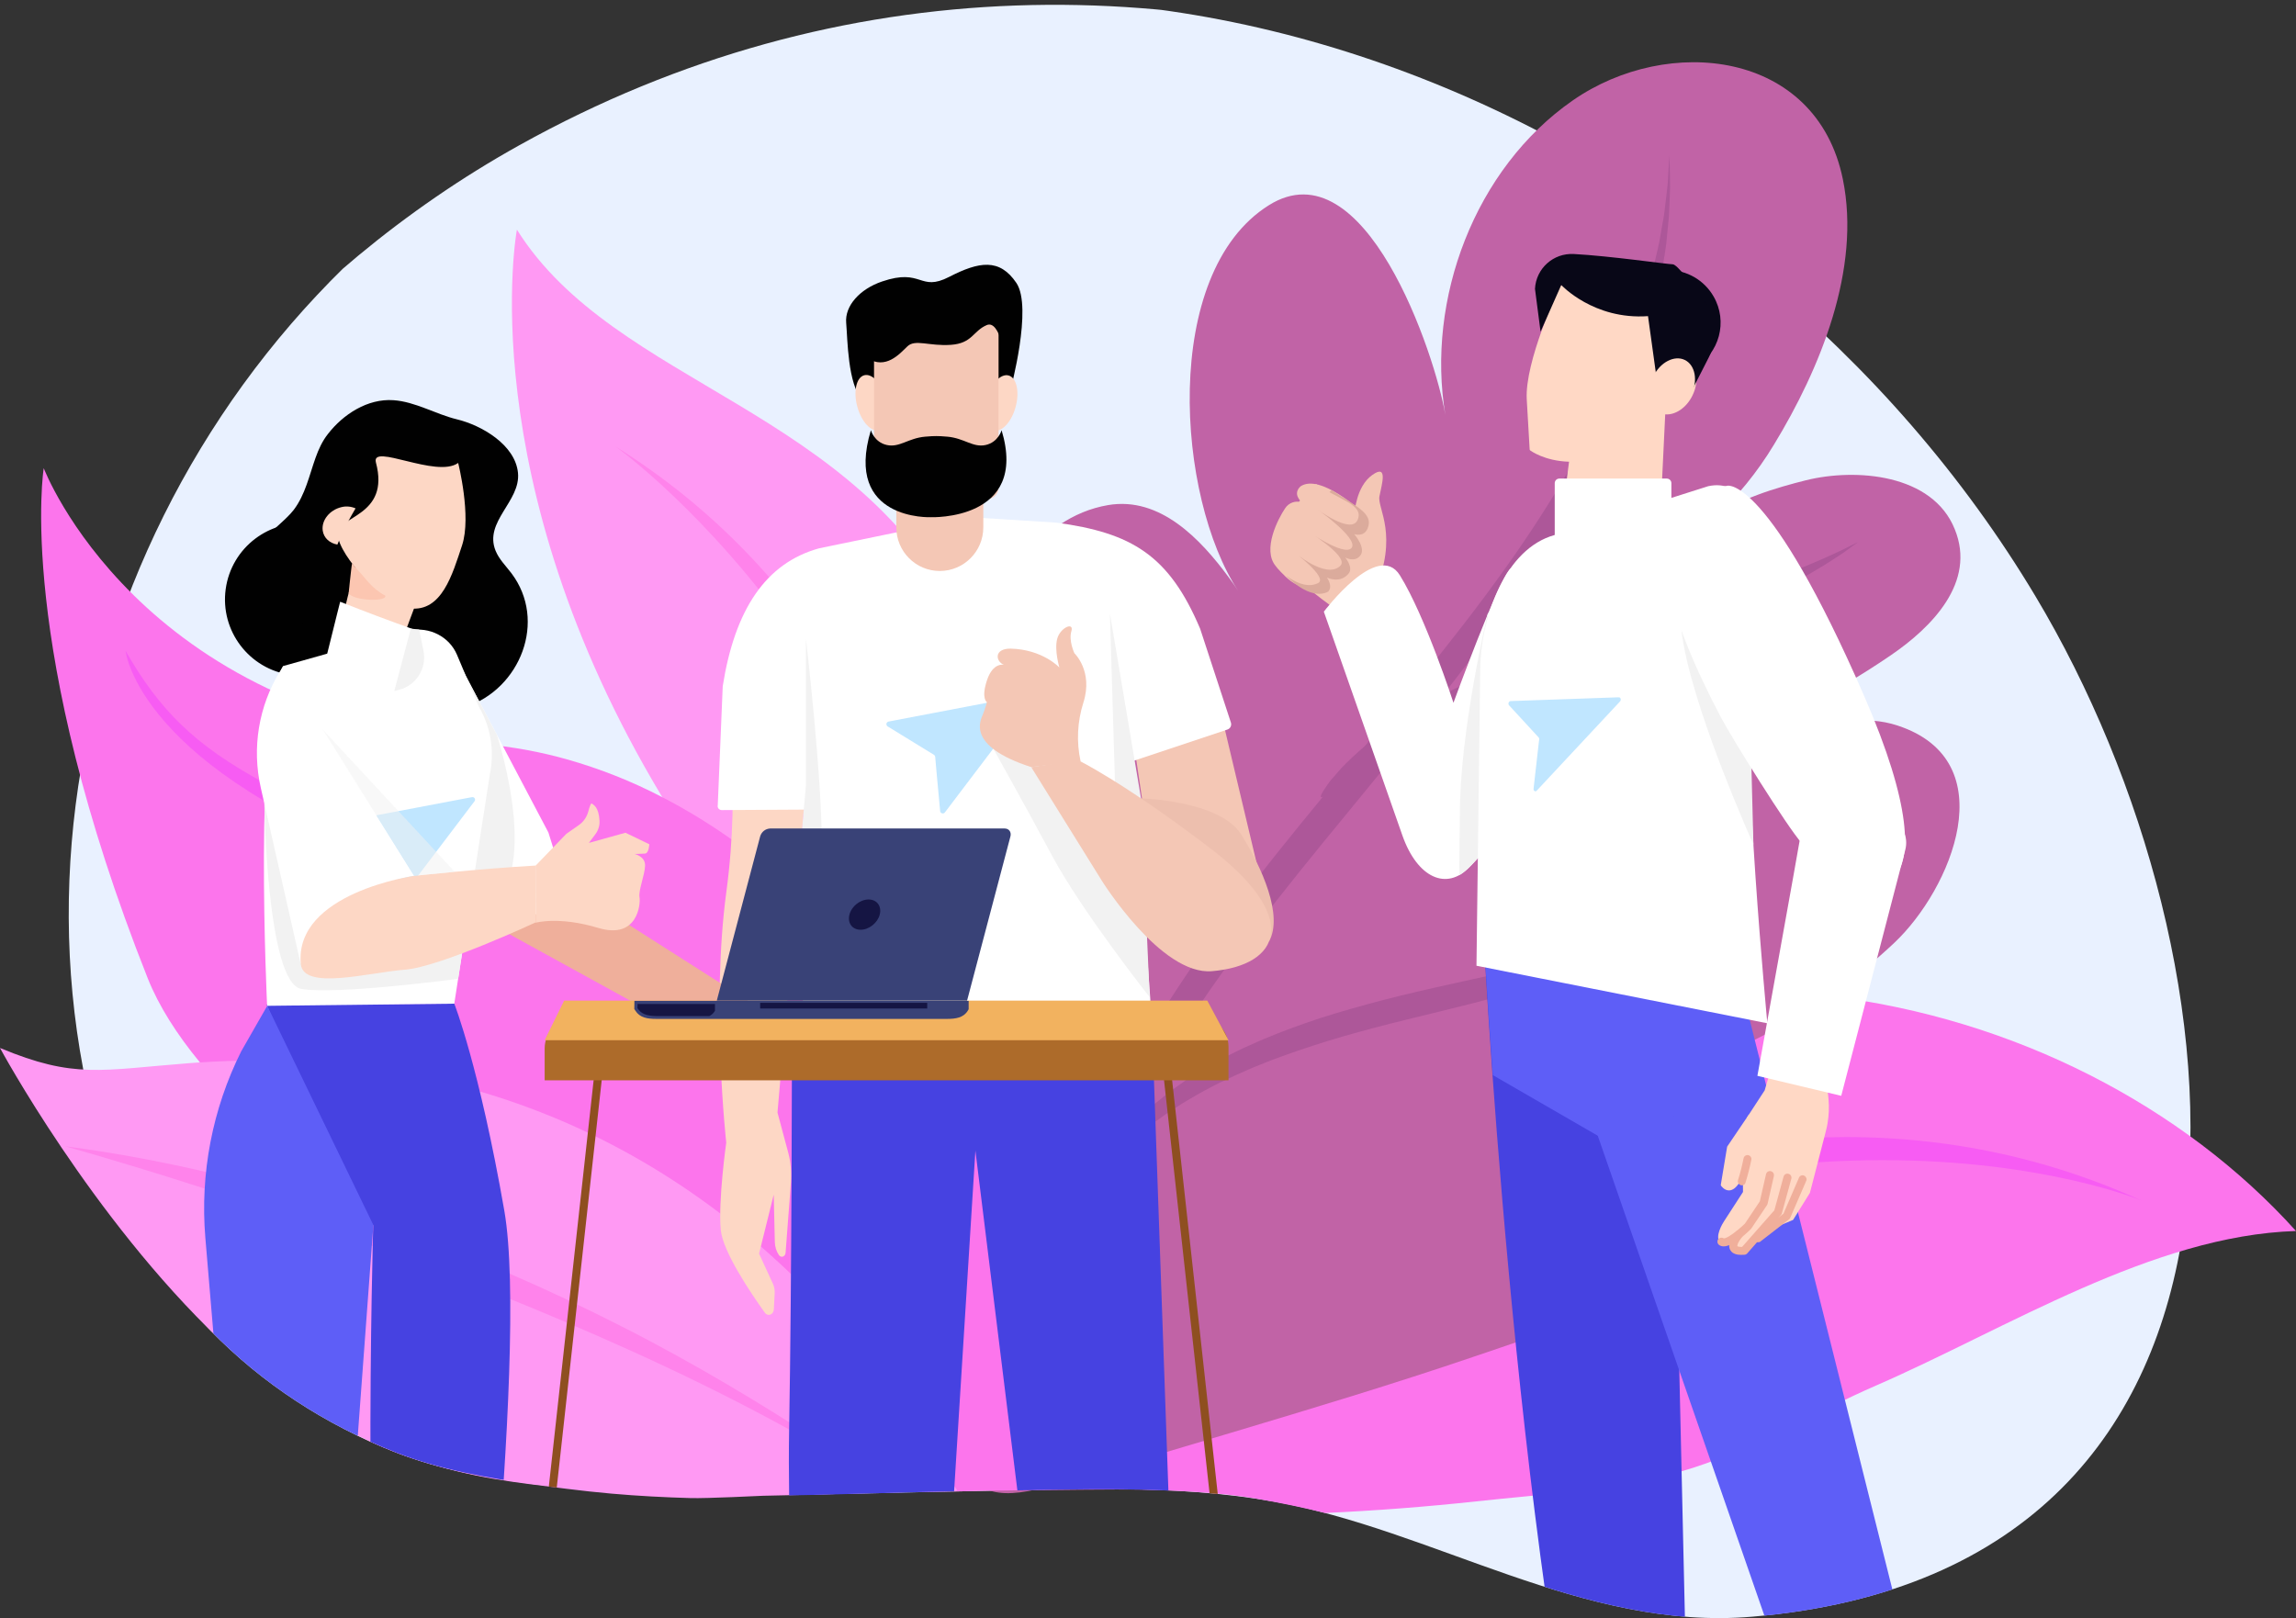 <?xml version="1.0" encoding="utf-8"?>
<!-- Generator: Adobe Illustrator 27.0.0, SVG Export Plug-In . SVG Version: 6.00 Build 0)  -->
<svg version="1.1" id="Layer_1" xmlns="http://www.w3.org/2000/svg" xmlns:xlink="http://www.w3.org/1999/xlink" x="0px" y="0px"
	 viewBox="0 0 1895.3 1335.8" style="enable-background:new 0 0 1895.3 1335.8;" xml:space="preserve">
<rect x="0" y="0" width="1895.3" height="1335.8" fill="#333333" stroke="none"/>
<style type="text/css">
	.st0{clip-path:url(#SVGID_00000160882322774561480700000012374759550744320391_);}
	.st1{fill:#E9F1FF;}
	.st2{fill:#FC75EC;}
	.st3{fill:#F75CF3;}
	.st4{fill:#C163A6;}
	.st5{fill:#AD5799;}
	.st6{fill:#FF99F3;}
	.st7{fill:#FF83EB;}
	.st8{clip-path:url(#SVGID_00000150806417542807263860000002349442582058848905_);}
	.st9{fill:#FDD7C5;}
	.st10{fill:#F4C7B5;}
	.st11{fill:#4642E1;}
	.st12{fill:#FFFFFF;}
	.st13{fill:#010101;}
	.st14{fill:#F2F2F2;}
	.st15{fill:#8E4F20;}
	.st16{fill:#AD6B2A;}
	.st17{fill:#5E5EF7;}
	.st18{fill:#EFAF9B;}
	.st19{opacity:0.8;fill:#B0DFFF;enable-background:new    ;}
	.st20{opacity:0.5;fill:#F2F2F2;enable-background:new    ;}
	.st21{fill:#FCC6B1;}
	.st22{fill:#F2B25F;}
	.st23{fill:#394277;}
	.st24{fill:#151543;}
	.st25{fill:#C6E0F5;}
	.st26{fill:#FFD8C5;}
	.st27{fill:#080717;}
	.st28{fill:#163F59;}
	.st29{fill:#F0AF9B;}
	.st30{fill:#EDBFAE;}
	.st31{fill:#DBAB9C;}
</style>
<g>
	<defs>
		<path id="SVGID_1_" d="M326.7,1199.1c36.2,14.2,75.3,21.4,115.1,26.4c114.4,14.2,249.6,7.4,363,5.5c82.8-1.4,165-5.7,246.2,8.6
			c132.3,23.2,255.6,107.2,395.7,95.1c458.2-39.3,413.6-541.7,233.5-842.5C1442.6,95.1,915.5-137,469.4,88.1
			c-318.1,160.5-480.3,530-386,856.3C117.4,1062.2,210,1153.3,326.7,1199.1z"/>
	</defs>
	<clipPath id="SVGID_00000042708344651705033270000001819269619703997314_">
		<use xlink:href="#SVGID_1_"  style="overflow:visible;"/>
	</clipPath>
	<g style="clip-path:url(#SVGID_00000042708344651705033270000001819269619703997314_);">
		<path class="st1" d="M258.6,1581.2c43.5,18.9,89.5,31.7,136.5,38.1c136.3,18.7,297.8,7.6,432.9,5.8c97.7-1.2,197-9.5,293.8,9.2
			c157.7,30.5,304.7,141,471.6,125.2c546-51.7,492.9-712.6,278.3-1108.2c-283.3-522.2-911.4-827.6-1443-531.4
			C49.5,331-143.8,817-31.5,1246.2C9.1,1401.2,119.5,1521,258.6,1581.2z"/>
	</g>
</g>
<path class="st2" d="M1895.3,1016.3c-118.5,3.7-238.7,80.6-346.7,127.6c-49.6,21.6-99.7,51.4-151,67.9
	c-55.7,17.9-120.9,21.4-178.8,27.7c-41.6,4.5-83.2,7.7-125,9.6c-15.1-3.8-33.7-7.8-56.6-11.8c-22.2-3.9-56-6.7-95.8-7.5
	c-18.6-0.4-82.3,0.4-93.9,0.5c-9.7,0.1-19.3,0.3-29,0.4c-0.9-8.2,3-19.4,13.7-34.8c5.7-8.3,11.6-16.5,17.6-24.6
	c3.3-4.5,6.7-9,10.1-13.5c3.6-4.7,7.2-9.3,10.8-14c10.1-12.9,20.5-25.7,30.9-38.4l2-2.4c43.6-53,89.4-108.4,143.4-151.2
	c74.7-59.3,165.7-103.3,260.7-122.2c66.7-13.2,135-15.7,202.5-7.3C1663,840.9,1802.3,913.1,1895.3,1016.3z"/>
<path class="st3" d="M1019.6,1126.4c0,0,368.4-307.5,748.3-135.2C1767.9,991.1,1445.2,857.2,1019.6,1126.4z"/>
<path class="st4" d="M1560.8,541c-50.7,34.6-105.9,62.1-164,81.7c57.8,1.6,115.8-41.4,169.6-23.7c89.2,29.3,44.1,135.3-2.7,179.4
	c-60.3,56.8-136.5,98.2-217.3,116.5c6.7-1.5,23.7,4.3,31.3,4.6c22,0.7,46.2-1.8,66.4,8.7c63.5,32.7-31.7,111.1-60.1,134
	c-49.2,39.7-107.7,57.5-167.2,77.8c-66.4,22.6-133.5,42.8-200.7,62.9c-45.8,13.7-91.6,27.5-137.6,40.6c-31.7,9-70.1,20.9-83.5-15.9
	c-0.6-1.5-1.1-3.1-1.7-4.7c-15.7-44.9-32.8-116-48.5-185.8c-10.3-45.8-20.6-91.7-31.3-137.4c-5.6-24-11.3-47.9-17.2-71.8
	c-5.4-21.6-14.5-43.5-6.9-65.7c26.5-77,133.1,3.3,164.3,32.6c-10.5-9.9-17.6-32.2-23.5-45.3c-25.3-56.3-37-126.7-23.7-187.4
	c11.8-53.8,49.8-115.2,108.2-125.1c43-7.3,76.4,28.2,99.5,59.5c2.8,3.7,5.4,7.5,7.9,11.3c-50.9-76.8-64-262.2,25.2-318.3
	c79.5-50,137.5,123.4,145.8,173.1c-16-95.4,24.2-203.5,105.2-259.7c78.6-54.6,201-41.5,222.9,64.9c15.3,74.4-18.9,157-56.9,219.4
	c-13.7,22.7-30.5,43.3-49.9,61.3c17.7-16.1,53.6-26.3,76.4-32c41.2-10.2,104.5-5.3,122.8,40.4C1631.6,480.9,1594.3,518.1,1560.8,541
	z"/>
<path class="st5" d="M1112.7,670.6c-27.4,33.2-53.8,65.8-78.2,97.8s-46.6,63.7-65.8,94.7c-38.5,62.1-64.8,122.1-79.7,174.1
	c-1.9,6.5-3.4,12.9-5,19.1s-2.9,12.3-4.1,18.3c-0.6,3-1.2,5.9-1.8,8.8c-0.3,1.4-0.6,2.9-0.9,4.3s-0.4,2.8-0.7,4.2
	c-0.9,5.6-1.7,11.1-2.5,16.4c-0.5,2.6-0.7,5.2-1,7.8s-0.5,5.1-0.7,7.5c-0.4,4.9-1.1,9.7-1.3,14.2s-0.4,8.9-0.6,13.1
	c-0.1,2.1-0.2,4.1-0.3,6.1s-0.2,3.9-0.1,5.8c0.1,7.5,0.1,14.2,0.1,20c0,1.4,0,2.8,0.1,4.2c0.1,1.3,0.1,2.6,0.2,3.8
	c0.1,2.4,0.2,4.7,0.3,6.7c0.2,8-0.1,12.3-0.9,12.4s-2.2-3.9-4.1-11.7c-0.4-2-0.9-4.2-1.5-6.6c-0.2-1.2-0.5-2.5-0.8-3.8
	c-0.3-1.4-0.6-2.8-0.7-4.2c-0.8-5.8-1.6-12.6-2.4-20.2c-0.2-2-0.4-3.9-0.4-5.9c-0.1-2-0.2-4.1-0.3-6.2c-0.2-4.3-0.3-8.7-0.5-13.4
	s0.2-9.6,0.3-14.6c0.1-2.6,0.2-5.1,0.2-7.8c0.1-2.6,0.2-5.3,0.5-8.1c0.5-5.5,1.1-11.1,1.6-16.9c0.1-1.5,0.3-2.9,0.4-4.4
	s0.4-3,0.7-4.5c0.5-3,0.9-6,1.4-9.1c1-6.2,1.8-12.5,3.3-18.9s2.7-13.1,4.3-19.9c13.1-54,38.5-116.5,76.8-180.7
	c20.2-33.6,42.2-66,65.8-97.3c24.4-32.7,51-65.6,78.4-98.9s54.6-65.5,80.1-96.9s49.4-62.1,70.7-92.2c20.2-28.3,38.9-57.5,56.1-87.7
	c14.8-26.1,28-53,39.5-80.7c2.6-6.3,4.9-12.6,7.2-18.7s4.4-12.1,6.3-17.9c4.1-11.6,7.1-22.8,10.1-33.2c0.8-2.6,1.4-5.2,1.9-7.7
	s1.2-5,1.7-7.5c1.1-4.9,2.3-9.6,3.2-14.1s1.6-8.9,2.3-13.1c0.4-2.1,0.7-4.1,1.1-6.1c0.4-2,0.7-3.9,0.9-5.8
	c0.9-7.5,1.7-14.2,2.4-20.1s0.7-10.8,1-14.8c0.5-8,0.8-12.2,0.8-12.2l0.3,12.2c0,4,0.3,9,0.2,14.8s-0.5,12.6-0.8,20.3
	c0,1.9-0.2,3.9-0.4,5.9s-0.4,4.1-0.6,6.2c-0.4,4.2-0.9,8.7-1.3,13.3c-0.5,4.6-1.4,9.4-2.2,14.5c-0.4,2.5-0.8,5.1-1.2,7.7
	s-0.8,5.3-1.4,7.9c-1.1,5.3-2.3,10.9-3.6,16.6c-0.3,1.4-0.6,2.9-0.9,4.3s-0.8,2.9-1.1,4.4c-0.8,2.9-1.6,5.9-2.4,8.9
	c-1.6,6-3.2,12.2-5.3,18.5s-4,12.8-6.3,19.3c-10.1,28.7-22.2,56.8-36.2,83.9c-16.1,31.4-34,61.8-53.6,91.1
	c-20.7,31.2-44.1,62.8-69.3,94.8S1140,637.3,1112.7,670.6z"/>
<path class="st5" d="M1306.4,547.9c-32.4,10.7-62.8,21.8-89.6,33.5l-9.9,4.4c-3.2,1.4-6.4,3-9.5,4.5c-6.3,2.9-12.1,6-17.9,8.9
	c-2.9,1.5-5.6,3-8.3,4.5s-5.4,2.9-8,4.4l-7.5,4.5l-3.7,2.2l-3.5,2.2c-4.6,3-9,5.6-13,8.5s-7.9,5.3-11.3,8l-9.7,7.2
	c-2.9,2.3-5.5,4.4-7.9,6.3l-3.4,2.7c-1,0.9-2,1.7-2.9,2.4c-1.8,1.5-3.5,2.7-4.8,3.7c-2.7,1.9-4.4,2.7-5,2.3s0-2.1,1.7-4.8
	c0.8-1.4,1.9-3.1,3.3-5l2.2-3.1c0.8-1.1,1.8-2.2,2.8-3.3c2-2.3,4.3-4.9,6.8-7.8c2.6-2.8,5.6-5.6,8.8-8.7s6.9-6.2,10.7-9.5
	s8.1-6.6,12.6-10l3.4-2.6l3.6-2.5l7.5-5.2c2.5-1.8,5.3-3.4,8-5.2s5.5-3.5,8.4-5.2c5.8-3.3,11.8-6.9,18.1-10.2c3.2-1.7,6.3-3.4,9.7-5
	l10.1-4.9c27.3-13.1,58.4-25,91.3-35.8s64.5-19.8,92.9-28.3c14.2-4.2,27.7-8.5,40.2-12.5s24.1-8.1,34.6-12c21-7.8,37.6-15,49-20.4
	c2.9-1.3,5.4-2.5,7.5-3.6l5.5-2.7l4.5-2.2l-4,2.9c-1.3,1-3,2.2-4.9,3.6c-1.9,1.4-4.2,3-6.8,4.7c-14.8,9.9-30.3,18.8-46.3,26.7
	c-10.1,5.1-21.4,10.3-33.7,15.7s-25.6,10.5-39.6,15.7C1370.2,527,1338.9,537.2,1306.4,547.9z"/>
<path class="st5" d="M1001,605.6c5.4,20.6,9.5,41.5,12.4,62.5c1.2,9.7,2.3,19,2.7,27.7c0.3,4.3,0.6,8.5,0.7,12.6s0.2,7.9,0.2,11.6
	c0.2,7.4-0.2,14.1-0.4,20c-0.2,3-0.3,5.7-0.6,8.2s-0.6,4.8-0.9,6.9c-1.2,8.3-2.6,12.8-4.1,12.9s-3-4.5-4.5-12.5
	c-0.4-2-0.7-4.2-1.1-6.7c-0.4-2.5-0.8-5.1-1.3-8c-0.9-5.7-1.6-12.2-2.8-19.4c-0.5-3.6-1.1-7.3-1.6-11.2c-0.6-3.9-1.3-7.9-2-12.1
	c-1.2-8.4-3-17.3-4.7-26.7c-3.7-18.7-8.1-39.2-13.7-60.5s-11.7-41.3-17.3-59.6c-3-9.1-5.7-17.8-8.5-25.8c-1.4-4-2.7-8-4-11.7
	s-2.7-7.3-3.9-10.8c-2.4-6.9-4.9-13-6.9-18.5c-1-2.7-2-5.3-2.9-7.6l-2.5-6.3c-3-7.7-4.6-12-4.6-12s2.8,3.7,7.7,10.5l4.1,5.7
	c1.5,2.1,2.9,4.4,4.6,6.9c3.2,5,7,10.6,10.7,17.1l5.9,10.2c2,3.5,3.9,7.3,6,11.2c4.2,7.7,8,16.2,12.1,25.2
	C988.3,564.8,995.4,585,1001,605.6z"/>
<path class="st5" d="M1161.8,841.6c-18,4.4-35.5,9-52.2,13.8s-32.6,10-47.5,15.3l-11,4c-3.6,1.3-7.1,2.8-10.6,4.2
	c-7,2.7-13.5,5.7-19.9,8.5c-3.2,1.4-6.2,3-9.3,4.4s-6,2.8-8.9,4.3l-8.3,4.4l-4,2.2c-1.3,0.7-2.6,1.5-3.8,2.2c-5,3-10,5.7-14.3,8.7
	l-6.5,4.2l-3.1,2l-2.9,2.1c-3.7,2.7-7.3,5.2-10.5,7.5s-6,4.7-8.6,6.7c-1.3,1-2.6,1.9-3.7,2.8l-3.2,2.6c-2,1.6-3.7,2.9-5.2,3.9
	c-2.9,2.1-4.8,3-5.4,2.5s0-2.2,1.8-5.1c0.9-1.5,2.1-3.2,3.6-5.3c0.8-1,1.6-2.1,2.4-3.3s2-2.3,3.1-3.5c2.2-2.5,4.7-5.2,7.5-8.2
	s6.2-5.9,9.7-9.1l2.7-2.5c1-0.8,2-1.6,3-2.4l6.2-5c4.2-3.5,9.1-6.7,14.1-10.3c1.3-0.9,2.5-1.8,3.8-2.7l4-2.5l8.4-5.2
	c2.9-1.8,5.9-3.4,9-5.1s6.2-3.5,9.4-5.1c6.5-3.2,13.2-6.8,20.4-9.8c3.6-1.6,7.1-3.3,10.8-4.8l11.3-4.6c15.3-6,31.6-11.8,48.7-16.9
	s35-10,53.3-14.5c36.6-8.9,71.5-15.9,102.9-23.2c15.7-3.6,30.5-7.3,44.3-10.9c6.9-1.9,13.5-3.7,19.9-5.6l9.2-2.8l4.5-1.4l4.4-1.5
	c5.7-1.9,11.3-3.6,16.3-5.6s10-3.5,14.4-5.4s8.6-3.4,12.4-5l10.3-4.6c1.6-0.7,3-1.3,4.4-2l3.8-1.9l5.9-2.9l4.9-2.4l-4.4,3.1
	l-5.3,3.8l-3.4,2.4c-1.2,0.8-2.6,1.7-4,2.6l-9.6,6c-3.6,2.1-7.5,4.3-11.8,6.6s-8.9,4.7-13.8,7.2s-10.3,4.9-15.9,7.5l-4.3,1.9
	l-4.4,1.8l-9.2,3.8c-6.3,2.5-12.8,5-19.7,7.5c-13.7,4.9-28.5,9.7-44.2,14.3C1232.8,824.4,1197.9,832.8,1161.8,841.6z"/>
<path class="st6" d="M881.4,999.8c-2.6,12-5.6,24-8.9,35.8c-1.2,4.3-2.5,8.6-3.8,12.9c-4.8,15.6-10.3,31.1-16.5,46.6
	c-15.1,37.8-34.2,75.1-56.9,112.2l-0.1,0.2c-0.8,1.3-1.6,2.6-2.4,3.8c-2.5,4-5,8.1-7.6,12.1c-1.7,2.7-3.5,5.4-5.3,8.1
	c-0.3,0.4-60.2-65.1-72.2-121.1c-6.9-32.2-13.6-68.8-19-108.9c-1.5-11.1-2.9-22.4-4.2-33.9c-2.1-18.8-3.8-38.2-5.1-58.2
	c-0.4-5.8-0.7-11.6-1.1-17.5c-1-19.4-1.6-39.2-1.8-59.5c-37.5-41.5-71.9-85.7-103.1-132.1c-9.5-14.3-18.5-28.5-26.9-42.5
	C388.2,394.6,426.7,189.6,426.7,189.6c81.5,129.8,281.1,146.3,367.5,324.4c3.7,7.7,7.4,15.6,11,24c5.7,13,11.3,26.7,16.9,41
	c3.1,8,6.1,16.1,9.2,24.4c12,33,23.6,68.5,34.4,104.5c10.6,34.8,18.3,70.4,23,106.4c0.7,5.4,1.3,10.8,1.8,16.2
	C896.3,886.9,893.3,944.1,881.4,999.8z"/>
<path class="st7" d="M805.7,1009.1c0,0,30.7-435.3-297.5-640.4C508.2,368.7,809.3,583.2,805.7,1009.1z"/>
<path class="st2" d="M852.6,1099l-2.8,72.3l-2.3,59c-9.7,0.1-19.3,0.3-29,0.4c-4.6,0.1-9.1,0.2-13.7,0.3h0l-3.4,0.1
	c-4,0.1-8.3,0.1-12.3,0.2c-5.4,0-51.3,0.9-51.9,0.7c-57.9-25.1-133.2-59.6-211.4-100.3c-37.8-19.7-76.3-40.8-113.9-63
	c-30.2-17.8-59.7-36.3-87.8-55.4c-64-43.4-120.4-89.5-159-136.1C146,854,131.2,830.8,122,807.8C12.5,532.1,36.1,386.5,36.1,386.5
	s77.4,203.8,361.5,227.7c12.8,1.1,25.6,2.8,38.3,5.2c10.8,2,21.3,4.5,31.7,7.4c27.3,7.7,53.7,18.1,78.8,31.2
	c43.1,22.2,81.8,51,115.7,82.1c8.3,7.6,16.3,15.3,24.1,23.3c44.9,45.8,82.4,98.3,111.2,155.6c1.8,3.7,3.6,7.3,5.4,11
	c2.2,4.7,4.4,9.4,6.5,14.1c21.9,49.3,36.5,100.4,42.8,151.1C852.2,1096.4,852.4,1097.7,852.6,1099z"/>
<path class="st3" d="M784.2,1173.3c0,0-4.7-298.5-279.6-406.7C218.9,654.1,159.3,634.4,103.7,537.4c0,0,9.8,97.9,232,177.6
	S747.7,870.3,784.2,1173.3z"/>
<path class="st6" d="M629.7,1234.9c0,0-46.9,2.3-59.5,1.9c-21.3-0.6-43.2-1.7-65.7-3.7c-12.2-1.1-24.5-2.4-37.1-4
	c-44.5-5.7-74.1-8.2-123.2-23.8c-76.2-24.2-143.1-80.6-162.6-99.2C75.5,1005.2,0,865.2,0,865.2c61.6,25.7,83.1,18.2,155.4,12.6
	c3.2-0.2,6.5-0.5,9.7-0.7c121.1-7.8,222.4,14.4,306,51.5c105.5,46.9,182.9,117.5,236.4,181.8c29.3,35.2,55.3,73,77.5,113
	c1.5,2.8,6.9,7.5,4.1,7.5C773.2,1231,669,1234.3,629.7,1234.9z"/>
<path class="st7" d="M737.1,1231.9c-63.9-42.6-139.7-82.1-217.3-117.2c-36-16.3-72.3-31.7-108-46C223.5,992.9,53.5,946.3,53.5,946.3
	c96.2,12.6,187.6,37.1,270.5,66.9c64.8,23.3,128,50.7,189.4,82C636.1,1157.5,737.5,1232.1,737.1,1231.9z"/>
<g>
	<defs>
		<path id="SVGID_00000170272600314698220650000011549761916764414355_" d="M326.7,1199.1c36.2,14.2,74.9,20.9,115.2,26.7
			c113.4,16.3,249.5,6.5,362.9,5.2c82-0.9,165-5.7,246.2,8.6c132.3,23.2,255.6,107.2,395.7,95.2c458.2-39.3,413.6-541.7,233.5-842.5
			C1442.5,95.1,915.5-137,469.4,88.1c-318.1,160.5-480.3,530-386,856.3C117.4,1062.2,210,1153.3,326.7,1199.1z"/>
	</defs>
	<clipPath id="SVGID_00000105404867885432015090000009944856364946592657_">
		<use xlink:href="#SVGID_00000170272600314698220650000011549761916764414355_"  style="overflow:visible;"/>
	</clipPath>
	<g style="clip-path:url(#SVGID_00000105404867885432015090000009944856364946592657_);">
		<path class="st9" d="M598.9,578.1c0,0,12.9,68.1,0.7,158.1c-12.7,94.2-0.1,207.1-0.1,207.1s-6.8,48.1-4.5,72.2
			c1.7,17.9,24.7,52,36.4,68.3c2.5,3.4,7.2,1.6,7.4-2.9l0.7-13.3c0.1-2.6-0.3-5.2-1.4-7.6l-11.5-25l12.1-48.7l0.9,39
			c0.1,3.9,1.2,7.7,3.4,10.9l0,0c1.8,2.6,5.3,1.3,5.5-2l4.4-58.1c0.6-8.2-0.1-16.4-2.2-24.4l-8.9-33.2l30.1-346.2L598.9,578.1z"/>
		<path class="st10" d="M957.7,767.6h85.2c3.3-0.1,5.9-2.8,5.9-6.1c0-0.4-0.1-0.7-0.1-1.1l0,0l-47.2-198.5l-69,28.5l26,175.3
			L957.7,767.6z"/>
		<polygon class="st11" points="950.6,835.6 975.7,1549.7 880.1,1556.5 791.6,840.1 		"/>
		<path class="st11" d="M767.4,1554.3H667.3c0,0-18.2-241.1-15.9-373s2.3-318.4,2.3-318.4h156.9L767.4,1554.3z"/>
		<path class="st12" d="M950.7,841.3l-15.1-213.1l77.6-25.9c2.4-0.8,3.6-3.3,2.9-5.7l-25.4-77.5c-25.7-60.8-56.5-79.2-118.6-87.6
			l-71.4-4.5l-124.6,25.7c-44,12.2-69.5,50.5-79.5,113.8l-4.1,98.3c-0.4,1.8,0.7,3.5,2.5,3.9c0.2,0.1,0.5,0.1,0.7,0.1l69.8-0.4
			l-3.7,208.4C661.7,876.8,843.8,907.2,950.7,841.3z"/>
		<path class="st13" d="M834.1,321.9c0,0,18.5-68.1,4.9-88.3c-13.9-20.6-30.8-17.7-55.5-5s-22-7.6-55.4,3.8
			c-18.5,6.3-30.8,20.2-29.6,34.1c1.2,13.9,1.2,50.5,13.5,64.3S814.4,357.3,834.1,321.9z"/>
		<path class="st10" d="M775.8,471.4h-0.1c19.9,0,36-16.1,36-36V304.3c0-19.9-16.1-36-36-36l0,0h0.2c-19.9,0-36,16.1-36,36l0,0v131
			C739.8,455.2,755.9,471.4,775.8,471.4C775.8,471.4,775.8,471.4,775.8,471.4z"/>
		
			<ellipse transform="matrix(0.262 -0.965 0.965 0.262 288.948 1043.007)" class="st9" cx="826.4" cy="332.6" rx="23.5" ry="12.4"/>
		
			<ellipse transform="matrix(0.965 -0.262 0.262 0.965 -61.979 200.162)" class="st9" cx="719.6" cy="332.5" rx="12.3" ry="23.5"/>
		<path class="st10" d="M814.6,412.1h-83.4c-5.4,0-9.7-4.4-9.7-9.7V257.9c0-5.4,4.4-9.7,9.7-9.7h83.4c5.4,0,9.7,4.4,9.7,9.7v144.5
			C824.3,407.8,819.9,412.1,814.6,412.1z"/>
		<path class="st13" d="M830.4,299.3c0,0-4.5-35.8-15.9-30.9s-11.8,15.1-29.7,16.3s-29.3-4.9-35.7,1.2s-17.8,19.6-33.1,9.8
			s-16.8-33.4,7.4-45.6c24.2-12.3,60.5-14.1,80.9-15.4S845.7,269.8,830.4,299.3z"/>
		<path class="st13" d="M718.9,355.2c0,0,2.7,9.9,13.2,12.2s17.6-5.7,31.7-6.9l1.5-0.1c5-0.5,10.1-0.5,15.1,0l1.5,0.1
			c14.1,1.2,21.2,9.2,31.7,6.9s13.2-12.2,13.2-12.2c22.6,74.9-58.4,71.8-58.4,71.8S696.3,430.1,718.9,355.2z"/>
		<path class="st14" d="M665.3,648.1V527.5c0,0,13.1,111.8,13.1,169.8s-20.5,34-20.5,34L665.3,648.1z"/>
		<polygon class="st15" points="1042.1,1628.7 958.3,868.3 964.9,867.6 1048.7,1627.9 		"/>
		<polygon class="st15" points="415.5,1627.7 408.9,1627.7 492.7,867.6 499.3,868.3 		"/>
		<path class="st16" d="M475.2,840.1h514.9c13.3,0,24,10.7,24,24v27.8l0,0H449.6l0,0v-26.2C449.6,851.6,461.1,840.1,475.2,840.1
			C475.2,840.1,475.2,840.1,475.2,840.1L475.2,840.1z"/>
		<path class="st11" d="M220.1,829.4l154.9-0.8c0,0,20.6,52.2,41.3,170.9s-30.4,539.8-30.4,539.8s-0.1,0.4-0.3,1.1h-63.1
			c-25.3-162.7-14.4-528.9-14.4-528.9h-14.5L220.1,829.4z"/>
		<path class="st17" d="M220.6,830.4L199.1,868c-23.8,47.6-34,100.8-29.6,153.8l17.8,211.4l-9.2,35.7c-8.4,32.5-11.2,66.1-8.2,99.5
			l14.7,165.4l57.4-5.5l49.2-287l17-229.9L220.6,830.4z"/>
		<path class="st13" d="M310.9,503.4c-4.7,34.4-36.4,58.5-70.8,53.8c-34.4-4.7-58.5-36.4-53.8-70.8s36.4-58.5,70.8-53.8c0,0,0,0,0,0
			C291.5,437.3,315.6,469,310.9,503.4z"/>
		<path class="st13" d="M260.5,377.9c2.5-7,5.6-13.8,10.2-19.6c12.6-16.3,32.8-29.4,54.1-27.9c18,1.2,35,11.6,52.4,15.8
			c20.3,4.9,48.2,21,50.4,44.3c2.2,23.5-28.3,40.1-18.5,64.2c2.9,7.1,8.5,12.5,13.1,18.6c29.6,39.2,7.4,95.5-37.9,110.4
			c-39.8,13-40.8-23.4-77.9-38.3c-21.2-8.5-42-19.1-60.3-32.9c-13.7-10.3-29.5-24.7-33.5-42.4c-5.5-24,17.5-33.4,29.9-49.2
			C252.1,408.2,255.3,392.4,260.5,377.9z"/>
		<polygon class="st18" points="465.7,729.5 627.5,832.6 543.5,838.9 400.5,760.3 		"/>
		<path class="st12" d="M370.8,531.9l81.9,155.4l13.1,42.1L446.5,752c-20.3,15.5-49.4,11.5-64.8-8.9c-0.8-1.1-1.6-2.3-2.4-3.4
			l-45.6-72.9C333.7,666.9,321.8,567.7,370.8,531.9z"/>
		<path class="st14" d="M384.9,558.8l25.3,48c0,0,44.5,135.5-21.5,147.2l-25.9-66.2L384.9,558.8z"/>
		<path class="st12" d="M377.2,540.5l18.2,43.1c9.7,16.7,12.9,36.5,9,55.4L375,828.6l-154.5,1.8c0,0-11.4-236.8,13.2-280.5
			l104.5-29.4C354.6,517.2,370.9,525.7,377.2,540.5z"/>
		<path class="st14" d="M218.2,663.1c0,0,2,148.1,30.4,153.3s129.6-8.3,129.6-8.3l7.4-47.9L218.2,663.1z"/>
		<path class="st19" d="M391.7,661.5l-70.9,93.5c-0.7,1-2.1,1.2-3.1,0.4c-0.4-0.3-0.7-0.7-0.8-1.2l-2.8-30.1l-1.2-13.5l-0.1-1.4
			c-0.1-0.7-0.4-1.3-1-1.7l-38.3-23.5c-1-0.6-1.3-2-0.7-3c0.3-0.5,0.9-0.9,1.5-1l114.3-21.7l0.6-0.1c0.4-0.1,0.8-0.1,1.3-0.1
			c1.2,0.3,1.9,1.5,1.6,2.6C392,661,391.9,661.2,391.7,661.5z"/>
		<path class="st12" d="M248.2,795.8l-32.9-145.3c-7.5-33-1.8-67.6,15.9-96.4l2.6-4.2l108.1,173.3
			C341.9,723.1,268.1,732.8,248.2,795.8z"/>
		<path class="st9" d="M442.1,714.6c-47.2,2.7-100.2,8.5-100.2,8.5s-99,14-93.6,72.7c2,22.3,56.5,7,85.7,4.8s108.2-39.1,108.2-39.1
			V714.6z"/>
		<polygon class="st20" points="266.6,602.5 375.4,719.8 341.9,723.1 		"/>
		<path class="st9" d="M353.7,467.8c10-34.7-55.5-15-55.5-15s-15,48.4-18.8,76.4c3,3.6,35.4,19.4,45.7,18.9
			C324.1,547.7,347.1,490.6,353.7,467.8z"/>
		<path class="st9" d="M378.2,382.2c0,0,11.2,44.1,3.2,68.1s-16.7,55-42.9,52c-21-2.4-58.7-43.4-59.7-60.8
			c-0.9-16.1,43.5-14.6,31.5-59.7C306.1,365.5,360.4,395.1,378.2,382.2z"/>
		<path class="st21" d="M295,470.3c6.7,6.8,11.6,15.5,23.1,21.5c1.5,5.1-25.7,4.4-30.3-1.9c0.7-6.5,1.3-13.1,2.1-19.6
			c0.1-1.1,0.2-2.2,0.4-3.2c0.2-0.7,0.3-1.4,0.4-2.1C290.9,465.5,294.5,469.8,295,470.3z"/>
		<path class="st9" d="M287.3,430.7c-3.3,6.1-6.2,12.5-8.8,18.9c-6.3-1.1-11.2-5.4-12.1-11.5c-1.2-8.5,5.7-17.1,15.4-19.4
			c3.9-1,8-0.6,11.7,1C291.4,423.3,289.3,427,287.3,430.7z"/>
		<path class="st12" d="M342.2,519.9l-2.7,10.2l-10.9,41.2l-62-17.5l11.6-46.7l2.6-10.3C301.2,504.9,321.7,512.6,342.2,519.9z"/>
		<path class="st14" d="M329.7,569.4l-4.2,1.1l13.6-51.5l6.9,0.7l3.6,17.7C352.4,551.7,343.7,565.7,329.7,569.4z"/>
		<polygon class="st22" points="1014.1,858.8 449.6,858.8 465.7,826.1 996.6,826.1 		"/>
		<path class="st23" d="M523.7,833.2c0-0.1-0.1-0.2-0.1-0.2l0.1-6.7h275.9v6.7c0,0,0,0.1,0,0.2l-0.7,1.2c-3.5,5.8-9.9,6.8-17.2,6.8
			H541.7c-7.3,0-13.6-1-17.2-6.8L523.7,833.2z"/>
		<path class="st24" d="M590.2,834.3c0,0.1,0,0.1,0,0.2l-0.7,1c-1,1.4-2.4,2.6-4,3.4h-42c-7,0-13.1-0.8-16.5-5.5l-0.7-1l-0.1-0.2
			l0.1-3.3h63.9L590.2,834.3z"/>
		<rect x="627.5" y="827.9" class="st24" width="137.9" height="4.7"/>
		<path class="st23" d="M591.7,826.1l35.8-135.6c1.1-3.7,4.3-6.3,8.2-6.5h193.6c3.6,0,5.7,2.9,4.8,6.5l-35.8,135.6H591.7z"/>
		<path class="st24" d="M701.2,755.1c-1.8,6.9,2.3,12.5,9.2,12.5s14-5.6,15.8-12.5s-2.3-12.5-9.2-12.5S703,748.1,701.2,755.1z"/>
		<path class="st10" d="M1103,503.3c0,0-22-15.3-30.1-24.6l28.1-61.4l17.2,6.2c0,0,1.1-21.7,14.5-31.3s7.9,7.7,6,17.6
			s16.3,32.1-4.2,78.9L1103,503.3z"/>
		
			<rect x="1126" y="603.4" transform="matrix(5.268448e-02 -0.999 0.999 5.268448e-02 555.701 1799.224)" class="st25" width="200.4" height="6.6"/>
		<path class="st12" d="M1225.9,702.3l-12.5,13.2c-19.2,20.4-43.4,9.2-55.7-25.6l-64.9-184.9c0,0,44.6-59.4,62.8-30
			c21.1,34,44.2,105.2,44.2,105.2s37.2-102,46.9-110.6S1299.5,563,1225.9,702.3z"/>
		<path class="st10" d="M1124.1,422.5c0,0-34.2-31.8-50.5-21c-6.6,6.1-0.3,12.1,1.3,13.4c-5.2-2-11.1,0.1-14.1,4.8
			c-5.6,8.3-19.2,34.1-7.6,47.8c12,14.3,18.5,17,30.1,18.5c16.3,2.2,34-21.8,34-21.8L1124.1,422.5z"/>
		<path class="st26" d="M1391.3,296.2c-10.3-5.3-17.2-2-21.1,1.7c-0.5,0.5-1.1,1.1-1.6,1.6c4.3-22.4,1.2-39.4-9.5-50.6
			c-9.2-9.8-24.4-15.2-43.8-15.6c-9-0.2-17.9,0.6-26.8,2.4c-0.4,0.1-0.7,0.3-0.8,0.7c-1.2,2.5-29.2,62.1-27.4,93.4
			s2.4,41.1,2.4,41.2c0,0.3,0.2,0.7,0.5,0.9c0.2,0.1,11.6,8.7,32,9.3l-3.4,26.7c0,0.4,0.1,0.7,0.3,1c0.3,0.3,5.3,5.2,22.3,5.2
			c12,0,29.9-2.4,56.4-10.5c0.5-0.2,0.8-0.6,0.9-1.1l2.9-60.4c8.3,0.7,17.5-5.4,22.4-15.4C1403.2,314.3,1400.7,300.9,1391.3,296.2z"
			/>
		<path class="st27" d="M1377,223c-10,0-19.8,3.5-27.5,9.9c28.4,7.9,49.3,34.8,49.3,66.7c0,1.4-0.1,2.8-0.1,4.2
			c20.7-12,27.8-38.4,15.8-59.1C1406.7,231.2,1392.4,223,1377,223z"/>
		<path class="st27" d="M1369.3,325.3l26.5-1.3l14.9-29.2c7.4-14.5,6.1-31.8-3.2-45.1c-10.4-14.8-23.1-31.5-26.7-31.5
			c-4.1,0-51.8-6.9-81.7-8.5c-16.8-0.9-31.1,11.9-32,28.7c0,0,0,0,0,0.1l4.6,35.3l17.1-38.5c0,0,26.7,28.9,71.6,25.7L1369.3,325.3z"
			/>
		<path class="st26" d="M1370.1,339.5c8.7,4.2,20.3-1.8,26-13.5s3.3-24.6-5.3-28.8s-20.3,1.8-26,13.5L1370.1,339.5z"/>
		<path class="st12" d="M1287.2,395.1h88.7c2.1,0,3.8,1.7,3.8,3.8v52.6c0,2.1-1.7,3.8-3.8,3.8h-88.7c-2.1,0-3.8-1.7-3.8-3.8v-52.6
			C1283.4,396.8,1285.1,395.1,1287.2,395.1z"/>
		<path class="st11" d="M1323.5,1580.5l73,2.5l-17.7-777.9l-154.9-47.2C1223.9,757.9,1248.3,1264.8,1323.5,1580.5z"/>
		<polygon class="st17" points="1438.6,818.9 1629.5,1581.4 1543.2,1583.8 1261.6,772.5 		"/>
		<path class="st17" d="M1379,809.4l-12.3-8.8L1224,757.9c0,0,2.5,50.6,8.3,129.7l150.6,87L1379,809.4z"/>
		<path class="st28" d="M1439.3,821.6l-0.7-2.6l-86.7-22.7l-128-38.4c0,0,0.4,9,1.4,25.4L1439.3,821.6z"/>
		<path class="st14" d="M1228.1,506.5c0,0-23.5,98.3-23,167.3c-0.6,38.5-0.4,48.7-0.4,48.7s18.1-10.2,32.6-43L1228.1,506.5z"/>
		<path class="st12" d="M1218.8,797.3l3.1-244.9c0.2-38.9,18.2-95.5,57.6-109.5l130.6-41.5c26.8-5.8,39.9,21.1,33.4,49.6l2.8,121
			c-9.3,40.5,12.6,272.8,12.6,272.8L1218.8,797.3z"/>
		<path class="st14" d="M1388,520.3l57.5,102.3l1.9,74.6C1447.4,697.2,1394.8,580.8,1388,520.3z"/>
		<path class="st12" d="M1426.1,401c0,0,33.8-7.8,112.9,174c78.1,179.6,2.6,180.2-51.6,121.2c-11.7-12.8-58.2-87.5-67-104.3
			C1380.4,515.6,1340.3,415.3,1426.1,401z"/>
		<path class="st26" d="M1463.4,877.2l-6.7,23l-14.3,21.9l-3.8,31.5l0.2,30.5l-15.6,24.1c-0.9,1.3-8.4,13.3-2.9,17.8
			c2.4,1.9,6.7,0.2,11-2.6c-1.8,3.3-2.1,5.8-1,7.7c2.2,3.7,8.8,2.7,9.5,2.5c0.2,0,0.5-0.2,0.6-0.3l10.2-11.6c-0.4,0.4-0.4,1-0.1,1.4
			c0.4,0.5,1,0.5,1.5,0.2l13.3-10.3c0.2,0.1,0.5,0.1,0.8,0l13.7-5.7c0.2-0.1,0.4-0.2,0.5-0.4l13.7-22c0.1-0.1,0.1-0.2,0.1-0.3
			l13.1-50.7c0.6-2.2,1-4.3,1.4-6.5c1.1-6.6,1.4-13.2,0.8-19.9l-1.7-17.8c0-0.4-0.3-0.8-0.8-0.9l-42.3-12.2
			C1464.2,876.3,1463.6,876.6,1463.4,877.2C1463.4,877.2,1463.4,877.2,1463.4,877.2z"/>
		<path class="st29" d="M1422.8,1029c-1.4,0-2.8-0.4-3.9-1.3c-1.4-1.2-1.6-3.2-0.5-4.7c1.1-1.3,3.1-1.6,4.5-0.6
			c2.5,0.2,10.6-5.5,17.5-12.2l12.3-18.4l5.1-22.3c0.4-1.8,2.1-3,3.9-2.6c1.8,0.4,3,2.1,2.6,3.9c0,0.1,0,0.1,0,0.2l-5.2,22.9
			c-0.1,0.4-0.3,0.8-0.5,1.1l-12.9,19.2c-0.1,0.2-0.3,0.4-0.4,0.5C1439.4,1020.5,1429.6,1029,1422.8,1029z"/>
		<path class="st29" d="M1437.1,1036c-2.8,0-6.8-0.6-8.7-3.8c-2.9-4.8,1.2-11,4.5-15.3c1.1-1.4,3.2-1.6,4.7-0.5
			c1.4,1.1,1.6,3.1,0.6,4.6c-4.6,5.9-4.1,7.8-4,7.8c0.3,0.4,2.1,0.7,3.9,0.6l26.6-30.2l7.6-27.8c0.5-1.8,2.3-2.8,4.1-2.3
			c1.8,0.5,2.8,2.3,2.3,4.1l-7.8,28.5c-0.1,0.5-0.4,0.9-0.7,1.3l-27.9,31.8c-0.5,0.6-1.2,1-1.9,1.1
			C1439.2,1035.9,1438.1,1036,1437.1,1036z"/>
		<path class="st29" d="M1451.4,1025.6c-1.8,0-3.3-1.5-3.3-3.3c0-1,0.5-2,1.3-2.6l22.8-17.7l12.8-29.7c0.7-1.7,2.7-2.5,4.3-1.7
			s2.5,2.7,1.7,4.3l-13.2,30.5c-0.2,0.5-0.6,1-1,1.3l-23.5,18.2C1452.9,1025.4,1452.1,1025.6,1451.4,1025.6z"/>
		<path class="st26" d="M1443.7,920.1l-17.8,26.3c-0.1,0.1-0.1,0.3-0.2,0.4l-5.2,31.3c-0.1,0.3,0,0.5,0.2,0.8c0.1,0.2,2.7,4,6.7,3.9
			c2.9-0.1,5.7-2.2,8.3-6.3c3.8-6,7.1-12.4,9.7-19.1l9.1-7.4L1443.7,920.1z"/>
		<path class="st29" d="M1437.8,978.6c-0.3,0-0.7-0.1-1-0.2c-1.7-0.6-2.7-2.5-2.1-4.2c0,0,0,0,0,0c1.9-5.9,3.4-11.9,4.6-18
			c0.4-1.8,2.2-2.9,3.9-2.5c1.7,0.4,2.9,2.1,2.5,3.8c-1.3,6.4-2.9,12.6-4.8,18.8C1440.6,977.7,1439.3,978.6,1437.8,978.6z"/>
		<path class="st12" d="M1486.3,689.9c-0.9,6.2-35.6,198.3-35.6,198.3l69.2,16.5l52.9-203.2c5.2-20.6-18.6-37.7-38.8-28
			L1486.3,689.9z"/>
	</g>
</g>
<path class="st19" d="M850.9,577.2l-70.9,93.5c-0.7,1-2.1,1.2-3.1,0.4c-0.4-0.3-0.7-0.7-0.8-1.2l-2.8-30.1l-1.2-13.5l-0.1-1.4
	c-0.1-0.7-0.4-1.3-1-1.7l-38.3-23.5c-1-0.6-1.3-2-0.7-3c0.3-0.5,0.9-0.9,1.5-1l114.3-21.8l0.5-0.1c0.4-0.1,0.9-0.1,1.3-0.1
	c1.2,0.3,1.9,1.5,1.6,2.7C851.3,576.7,851.1,577,850.9,577.2z"/>
<path class="st30" d="M941.9,659.1c0,0,64.9,1.8,82.5,29.6s34.9,67.3,23.2,88.5l-92.8-54.6L941.9,659.1z"/>
<path class="st14" d="M941.9,659.1l-25.7-152.6l6.7,223l-71.4-115l-31.5,3.7c0,0,23.8,42.4,48.7,88.7s80.3,116.3,80.3,116.3
	L941.9,659.1z"/>
<path class="st10" d="M909.6,727.2c0,0,48.7,78.1,90.8,74.6c55.3-4.6,76.8-43.7-6-105c-68.5-51.9-104.8-69.4-104.8-69.4l-38.3,6
	L909.6,727.2z"/>
<path class="st9" d="M442.1,714.7l25.4-26.3l10.3-7.2c3.9-2.7,6.6-6.7,7.8-11.2c1-3.7,2.2-7.3,2.9-6.6c1.2,1,5.8,2.5,6.4,14.4
	c0.2,3.9-1.1,7.8-3.4,10.9l-5.4,7.2l30.2-8.4l19.7,9.5c0,0-0.3,7.4-3.5,7.7s-8.8,0.3-8.8,0.3s9.2,1.9,8.8,9.9s-5.6,20.4-4.6,25.8
	s-1.4,35.2-34,25.4s-51.7-4.3-51.7-4.3L442.1,714.7z"/>
<path class="st10" d="M892,628.5c-3.5-16-2.7-32.7,2.3-48.4c8.3-26-7.4-40.8-7.4-40.8s-4.9-10.3-2.5-18.2s-9.2-3.1-11.7,6.3
	s1.8,23.7,1.8,23.7s-13.8-15-40.4-15.6c-13.8,0-12.3,10.6-5.4,13.4c0,0-9-2.4-14,12.8s0,18,0,18s-1.3,4.7-3.2,9.7
	s-14.7,26.3,39.7,43.9L892,628.5z"/>
<path class="st31" d="M1062.5,476.1c0,0,18.9,20.1,33.8,12.4c4.4-4.5-1-11.7-1-11.7s11.1,5.6,18.2-3.6c3.6-5-3-12.9-3-12.9
	s7.7,4.2,12.3-1.5c5.2-6.3-4.9-17.8-4.9-17.8s7.9,2.7,11-4.6c5.4-12.6-9.9-18.4-29.5-31.7C1099.4,404.7,1059.5,433.9,1062.5,476.1z"
	/>
<path class="st10" d="M1054.4,468.9c0,0,18.9,20.1,33.8,12.4c8.2-4.6-20.8-26.2-20.8-26.2s27.6,24.1,39.3,11.7
	c6.8-7.8-28.6-29.1-28.6-29.1s32,22.4,37.7,14.5s-29.4-32.5-29.4-32.5s28.9,22.1,34.3,9.5s-14.8-16.2-34.4-29.6
	C1086.4,399.7,1051.3,426.7,1054.4,468.9z"/>
<path class="st19" d="M1337.3,579.1l-68.7,73.6c-1.1,1.2-2.7,0.4-2.7-1.3l3.1-27.4l1.4-12.3l0.2-1.3c0.1-0.6-0.1-1.2-0.5-1.6
	l-24.4-26.5c-1.1-1.2-0.3-3.4,1.2-3.5l88.7-3.1h0.4c0.3,0,0.7,0,1,0.1c1,0.7,1.2,2,0.5,3C1337.5,578.9,1337.4,579,1337.3,579.1z"/>
</svg>
